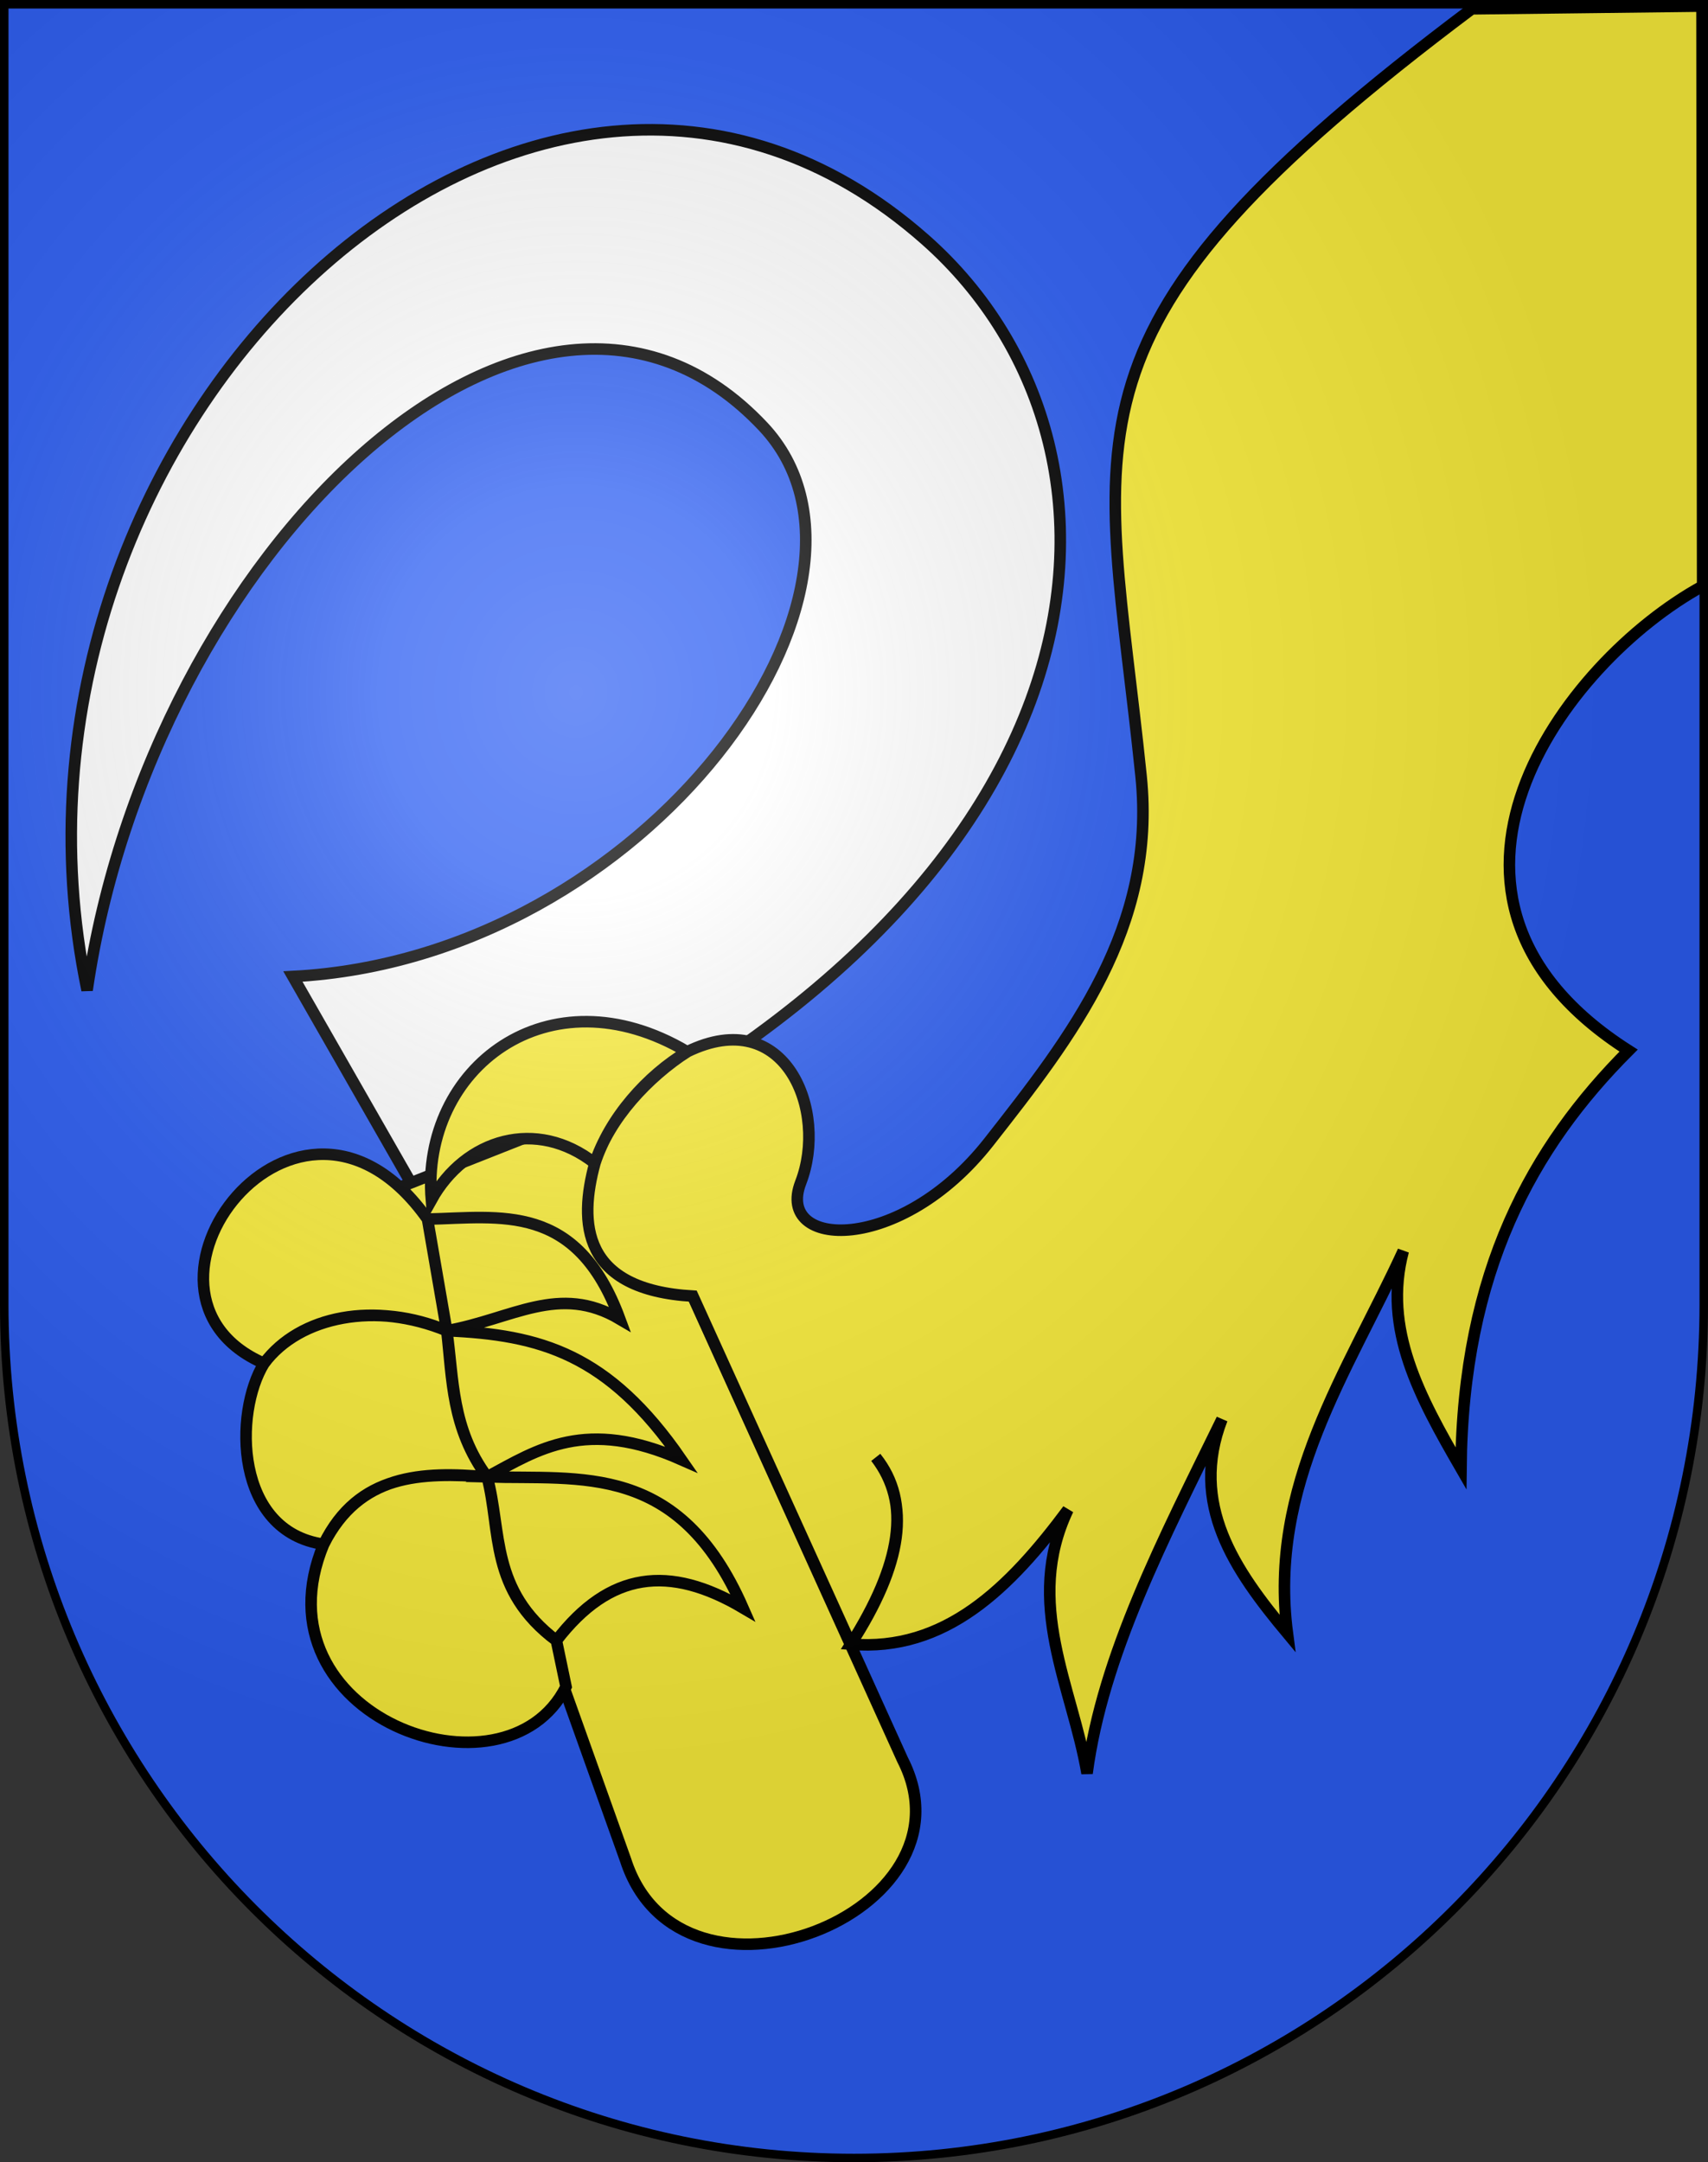 <?xml version="1.0" encoding="UTF-8" standalone="no"?>
<svg
   xmlns:dc="http://purl.org/dc/elements/1.1/"
   xmlns:cc="http://web.resource.org/cc/"
   xmlns:rdf="http://www.w3.org/1999/02/22-rdf-syntax-ns#"
   xmlns:svg="http://www.w3.org/2000/svg"
   xmlns="http://www.w3.org/2000/svg"
   xmlns:xlink="http://www.w3.org/1999/xlink"
   xmlns:sodipodi="http://sodipodi.sourceforge.net/DTD/sodipodi-0.dtd"
   xmlns:inkscape="http://www.inkscape.org/namespaces/inkscape"
   height="763"
   width="603"
   version="1.0"
   id="svg20"
   sodipodi:version="0.32"
   inkscape:version="0.45.1"
   sodipodi:docname="Büren zum Hof-coat of arms.svg"
   sodipodi:docbase="C:\Users\Camilo\Documents\Escudos de Suiza"
   inkscape:output_extension="org.inkscape.output.svg.inkscape">
  <rect width="100%" height="100%" fill="#333333" stroke="none"/>
  <defs
     id="defs29">
    <linearGradient
       id="linearGradient2893">
      <stop
         style="stop-color:#ffffff;stop-opacity:0.314;"
         offset="0"
         id="stop2895" />
      <stop
         id="stop2897"
         offset="0.19"
         style="stop-color:#ffffff;stop-opacity:0.251;" />
      <stop
         style="stop-color:#6b6b6b;stop-opacity:0.125;"
         offset="0.6"
         id="stop2901" />
      <stop
         style="stop-color:#000000;stop-opacity:0.125;"
         offset="1"
         id="stop2899" />
    </linearGradient>
    <radialGradient
       inkscape:collect="always"
       xlink:href="#linearGradient2893"
       id="radialGradient3236"
       gradientUnits="userSpaceOnUse"
       gradientTransform="matrix(1.215,1.531577e-24,1.464684e-23,1.267,-839.192,-490.489)"
       cx="858.042"
       cy="579.933"
       fx="858.042"
       fy="579.933"
       r="300" />
  </defs>
  <sodipodi:namedview
     inkscape:window-height="720"
     inkscape:window-width="1280"
     inkscape:pageshadow="2"
     inkscape:pageopacity="0.0"
     guidetolerance="10.0"
     gridtolerance="10.0"
     objecttolerance="10.0"
     borderopacity="1.0"
     bordercolor="#666666"
     pagecolor="#ffffff"
     id="base"
     inkscape:zoom="0.52924295"
     inkscape:cx="728.90522"
     inkscape:cy="383.06176"
     inkscape:window-x="-8"
     inkscape:window-y="-8"
     inkscape:current-layer="layer2"
     showgrid="true"
     showguides="false" />
  <desc
     id="desc22">Coat of Arms of Canton of Freiburg (Fribourg)</desc>
  <g
     inkscape:groupmode="layer"
     id="layer1"
     inkscape:label="Fond écu"
     style="display:inline"
     sodipodi:insensitive="true">
    <path
       id="path1899"
       d="M 1.5,1.5 L 1.5,460.368 C 1.5,626.678 135.815,761.5 301.5,761.5 C 467.185,761.5 601.5,626.678 601.5,460.368 L 601.5,1.5 L 1.5,1.5 z "
       style="fill:#2b5df2;fill-opacity:1" />
  </g>
  <g
     inkscape:groupmode="layer"
     id="layer2"
     inkscape:label="Meubles"
     style="display:inline"
     sodipodi:insensitive="true">
    <g
       id="g18175"
       transform="matrix(4.074,0,0,4.074,-2535.869,-2331.293)">
      <path
         sodipodi:nodetypes="cscscc"
         id="path16235"
         d="M 659.528,677.251 C 720.336,652.857 723.644,611.549 702.638,593 C 668.714,563.044 619.795,609.025 630,658 C 635.513,620.155 668.716,588.07 688.583,609.181 C 701.53,622.939 678.663,655.202 647.834,656.819 L 659.528,677.251 z "
         style="fill:#ffffff;fill-opacity:1;fill-rule:evenodd;stroke:#000000;stroke-width:1px;stroke-linecap:butt;stroke-linejoin:miter;stroke-opacity:1" />
      <path
         sodipodi:nodetypes="ccccc"
         id="path15264"
         d="M 676.66,733.334 C 681.428,748.135 707.496,737.991 700.668,724.66 L 675,668 L 656.002,675.505 L 676.66,733.334 z "
         style="fill:#fcef3c;fill-opacity:1;fill-rule:evenodd;stroke:#000000;stroke-width:1px;stroke-linecap:butt;stroke-linejoin:miter;stroke-opacity:1" />
      <path
         sodipodi:nodetypes="ccccccccccccccccccccc"
         id="path14293"
         d="M 650.501,705.996 C 653.535,699.831 659.007,699.763 664.666,700.161 C 659.036,699.666 653.585,699.888 650.501,705.996 C 642.769,704.885 642.708,694.588 645.334,690.328 C 648.458,686.146 654.928,684.945 661.169,687.499 C 661.77,691.72 661.559,695.94 664.666,700.161 C 661.574,695.94 661.655,691.72 661.169,687.499 C 655.198,684.954 648.426,686.18 645.334,690.328 C 631.443,684.298 648.207,661.892 659.499,677.833 L 661.169,687.499 L 659.499,677.833 C 665.813,677.692 672.43,676.337 676.169,686.497 C 670.886,683.373 666.866,686.482 661.169,687.499 C 669.268,687.846 675.171,689.488 681.503,698.668 C 673.217,695.006 669.066,697.778 664.666,700.161 C 672.788,700.406 681.282,698.856 686.837,711.507 C 680.45,707.742 675.28,708.336 670.668,714.336 C 664.797,709.945 665.904,704.886 664.666,700.161 C 665.96,704.95 664.911,709.952 670.668,714.336 L 671.503,718.334 C 666.225,728.89 644.317,720.879 650.501,705.996 z "
         style="fill:#fcef3c;fill-opacity:1;fill-rule:evenodd;stroke:#000000;stroke-width:1px;stroke-linecap:butt;stroke-linejoin:miter;stroke-opacity:1" />
      <path
         sodipodi:nodetypes="cccccccccccccccccsssccc"
         id="path13322"
         d="M 770,623 C 757.896,629.626 742.752,649.962 763.583,663.236 C 755.269,671.558 749.22,682.319 749.055,699.417 C 745.474,693.215 742.256,687.366 744.055,680.598 C 739.229,691.097 732.338,700.845 734.015,713.709 C 729.425,708.203 725.501,702.53 728.347,695.166 C 723.346,705.389 718.002,715.611 716.653,725.834 C 715.368,718.304 711.154,711.1 715,703 C 709.944,709.804 704.354,715.329 696.181,714.653 C 700.573,707.732 701.449,702.349 698.347,698.472 C 701.413,702.455 700.672,707.689 696.181,714.653 L 682.495,684.503 C 672.826,683.95 672.608,678.128 674.002,672.996 C 668.937,669.025 662.773,670.884 659.833,676.173 C 658.888,664.792 669.969,656.203 682.004,663.334 C 678.617,665.516 675.223,669.124 674.002,672.996 C 675.284,669.058 678.528,665.412 682.004,663.334 C 690.526,659.185 694.234,668.471 691.837,674.67 C 689.607,680.438 700.475,680.92 708.135,671.164 C 715.299,662.041 722.686,652.592 721.336,639.472 C 718.22,609.193 712.75,600.951 750,573 L 769.945,572.764 L 770,623 z "
         style="fill:#fcef3c;fill-opacity:1;fill-rule:evenodd;stroke:#000000;stroke-width:1px;stroke-linecap:butt;stroke-linejoin:miter;stroke-opacity:1" />
    </g>
  </g>
  <g
     inkscape:groupmode="layer"
     id="layer3"
     inkscape:label="Reflet final"
     style="display:inline"
     sodipodi:insensitive="true">
    <path
       style="fill:url(#radialGradient3236);fill-opacity:1"
       d="M 1.5,1.5 L 1.5,460.368 C 1.5,626.679 135.815,761.5 301.5,761.5 C 467.185,761.5 601.5,626.679 601.5,460.368 L 601.5,1.5 L 1.5,1.5 z "
       id="path2346" />
  </g>
  <g
     inkscape:groupmode="layer"
     id="layer4"
     inkscape:label="Contour final"
     style="display:inline"
     sodipodi:insensitive="true">
    <path
       style="fill:none;fill-opacity:1;stroke:#000000;stroke-width:3;stroke-miterlimit:4;stroke-dasharray:none;stroke-opacity:1"
       d="M 1.5,1.5 L 1.5,460.368 C 1.5,626.679 135.815,761.5 301.5,761.5 C 467.185,761.5 601.5,626.679 601.5,460.368 L 601.5,1.5 L 1.5,1.5 z "
       id="path3239" />
  </g>
</svg>
